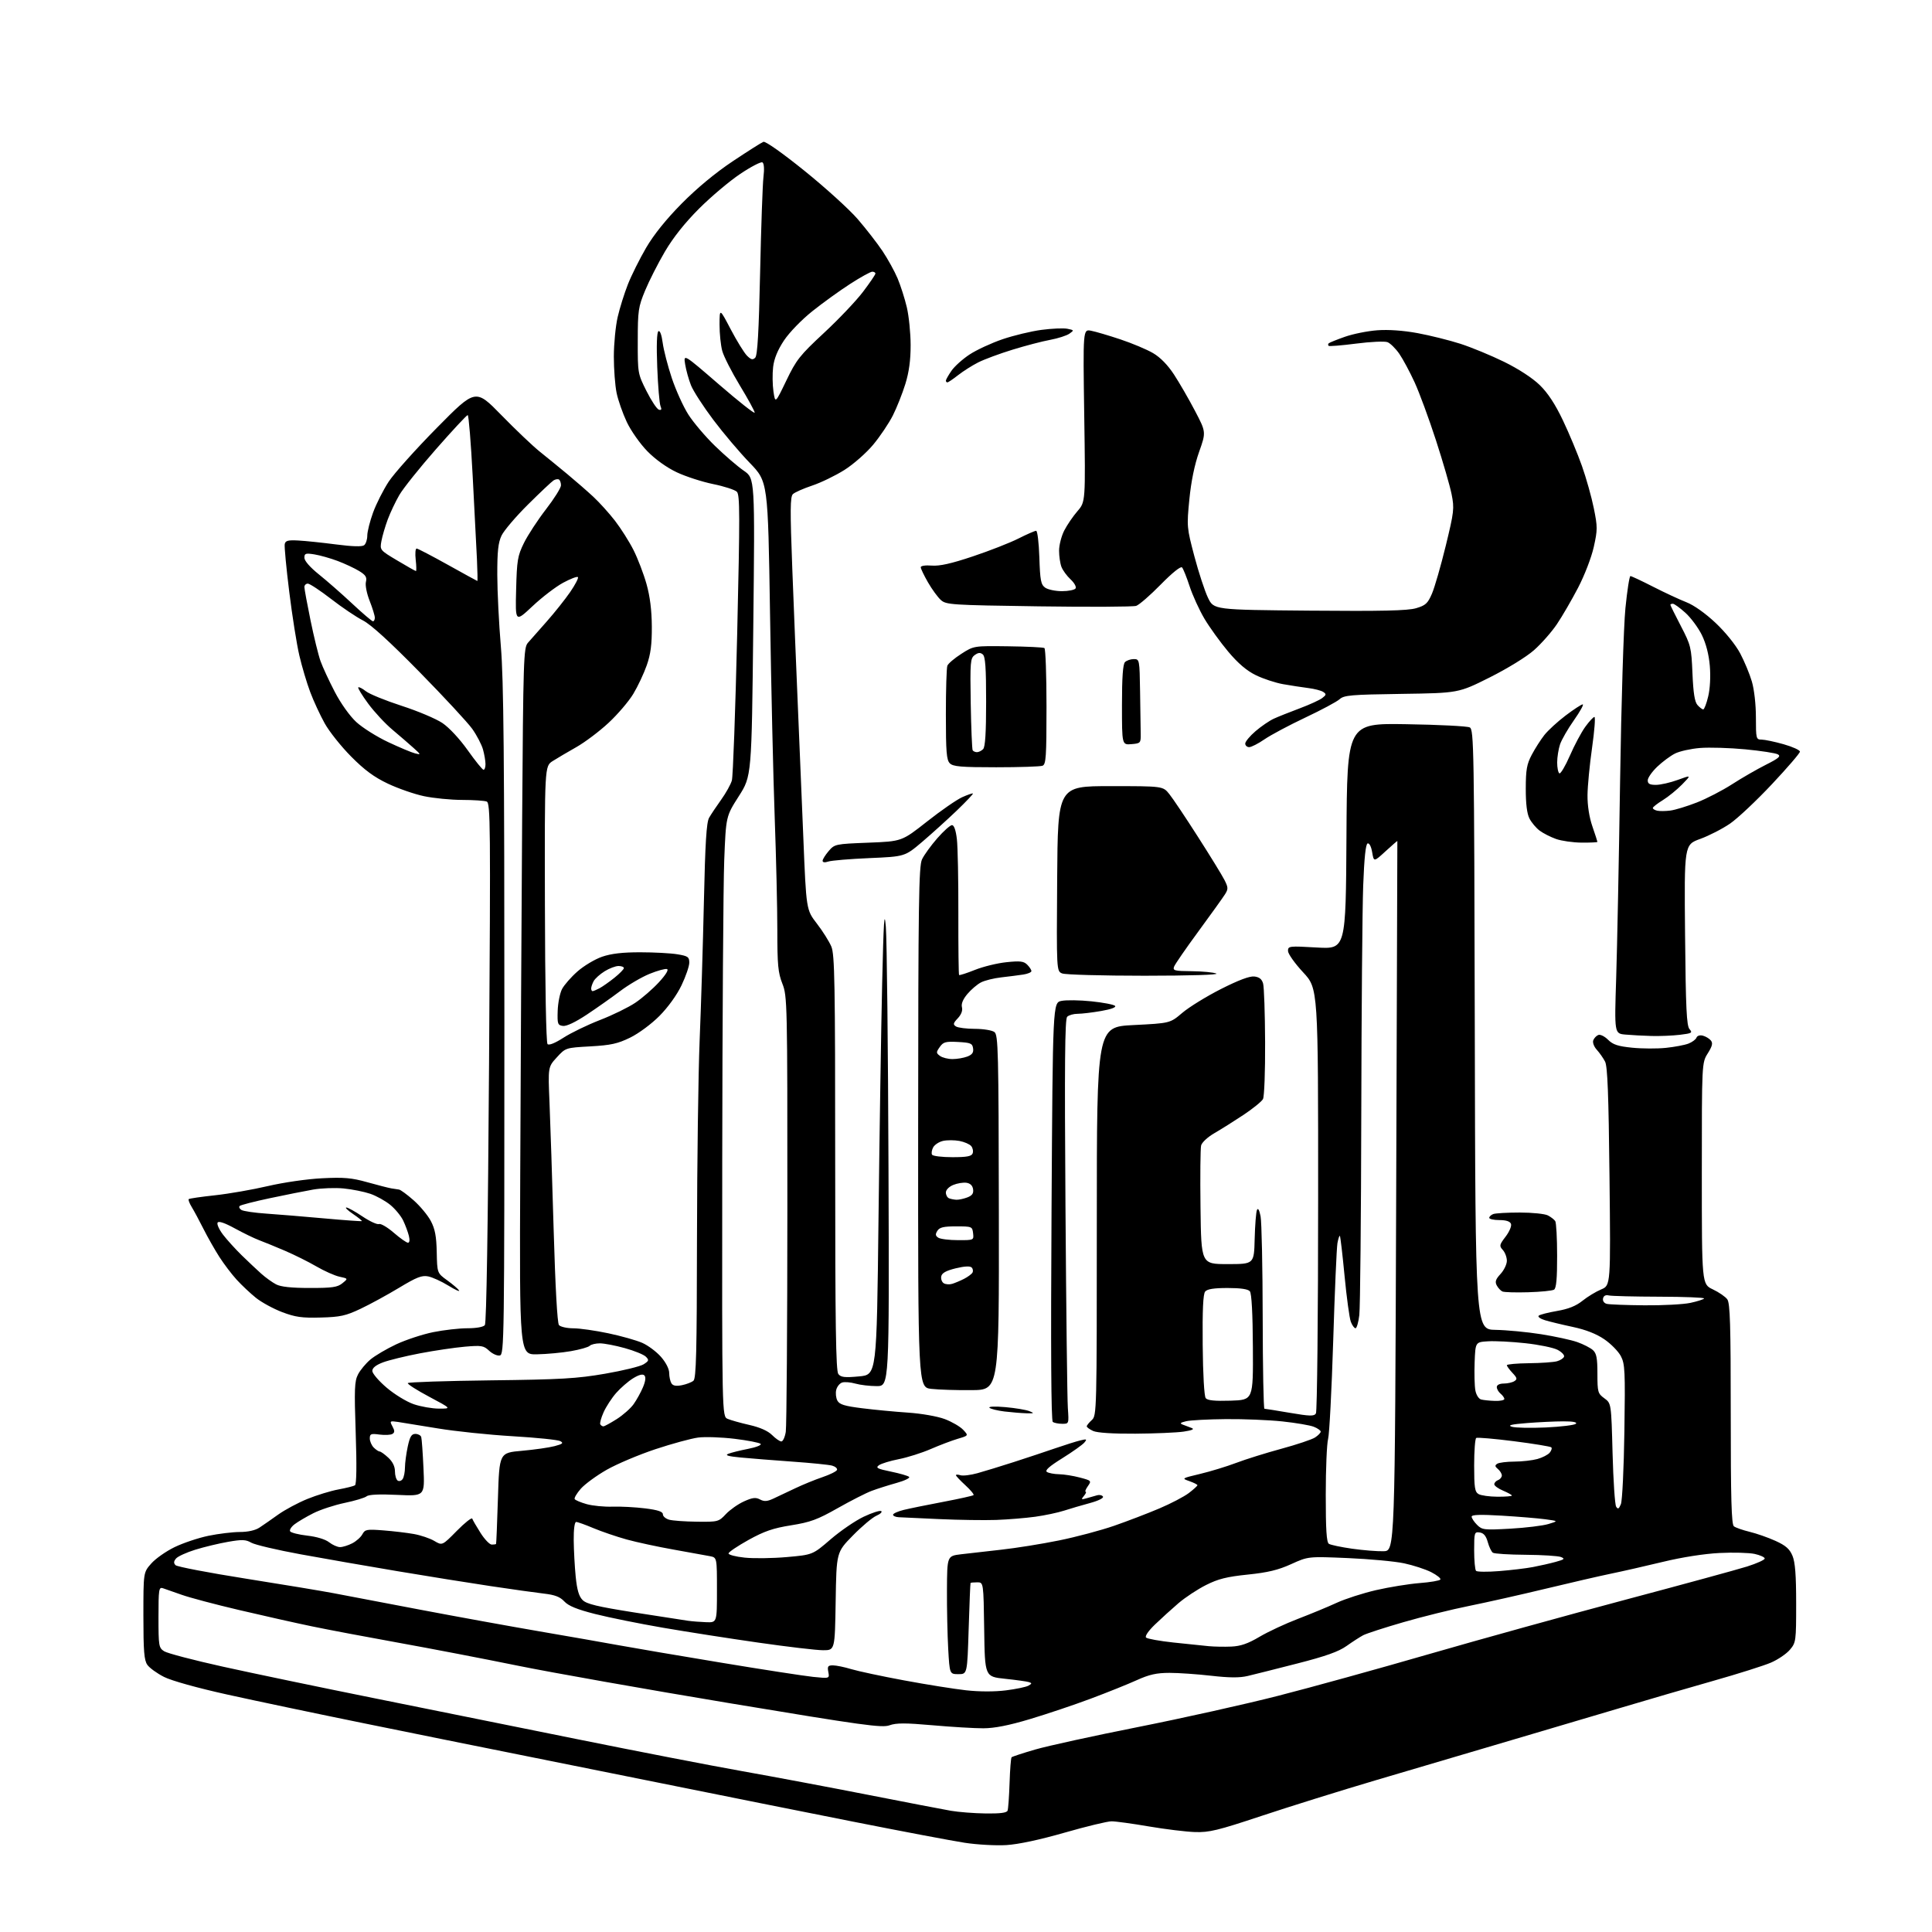 <?xml version="1.0" encoding="UTF-8" standalone="no"?>
<svg 
  version="1.1" 
  xmlns="http://www.w3.org/2000/svg" 
  xmlns:xlink="http://www.w3.org/1999/xlink" 
  xmlns:svg="http://www.w3.org/2000/svg"
  xmlns:rdf="http://www.w3.org/1999/02/22-rdf-syntax-ns#"
  xmlns:cc="http://creativecommons.org/ns#"
  xmlns:dc="http://purl.org/dc/elements/1.1/"
  viewBox="0 0 768 768"
  width="768"
  height="768"
>
<style>svg {background-color: white; }</style>"
<path stroke="none" fill="black" fill-rule="evenodd" d="M400.05,733.45C395.90,733.70 388.45,733.29 383.49,732.53C378.53,731.77 358.28,727.94 338.49,724.01C318.70,720.09 287.20,713.78 268.50,710.00C249.80,706.22 222.12,700.65 207.00,697.63C191.88,694.61 163.97,688.97 145.00,685.10C126.03,681.24 101.44,676.07 90.38,673.62C78.42,670.97 68.20,668.12 65.20,666.60C62.41,665.19 59.43,663.03 58.57,661.80C57.29,659.97 57.00,656.36 57.00,642.31C57.00,625.07 57.00,625.07 60.09,621.56C61.78,619.62 65.95,616.69 69.34,615.04C72.73,613.38 78.79,611.35 82.82,610.51C86.84,609.68 92.46,609.00 95.32,608.99C98.56,608.99 101.49,608.34 103.15,607.24C104.60,606.29 107.96,603.95 110.61,602.05C113.27,600.16 118.47,597.37 122.18,595.86C125.89,594.35 131.44,592.65 134.52,592.08C137.60,591.51 140.56,590.77 141.10,590.44C141.73,590.05 141.84,582.57 141.40,569.65C140.80,552.15 140.92,549.05 142.32,546.35C143.20,544.64 145.41,541.99 147.21,540.46C149.02,538.93 153.65,536.20 157.50,534.39C161.35,532.59 167.97,530.41 172.21,529.55C176.45,528.70 182.58,528.00 185.84,528.00C189.38,528.00 192.15,527.50 192.74,526.75C193.37,525.96 193.98,487.76 194.41,422.37C195.03,327.69 194.96,319.20 193.46,318.62C192.57,318.28 188.16,317.99 183.67,317.98C179.18,317.97 172.36,317.30 168.53,316.49C164.69,315.68 158.23,313.43 154.16,311.50C148.70,308.91 144.87,306.08 139.58,300.74C135.63,296.76 130.90,290.83 129.08,287.56C127.26,284.29 124.66,278.69 123.32,275.11C121.97,271.53 120.02,264.98 118.99,260.55C117.95,256.12 116.15,244.75 114.98,235.27C113.80,225.79 113.00,217.26 113.18,216.31C113.45,214.91 114.45,214.64 118.59,214.86C121.38,215.01 128.13,215.71 133.58,216.42C140.11,217.27 143.93,217.38 144.75,216.73C145.44,216.20 146.00,214.48 146.00,212.92C146.00,211.37 147.03,207.25 148.29,203.78C149.55,200.31 152.35,194.78 154.50,191.48C156.66,188.19 165.31,178.53 173.73,170.00C189.03,154.50 189.03,154.50 199.29,165.00C204.93,170.78 211.78,177.30 214.52,179.49C217.26,181.68 222.20,185.72 225.50,188.45C228.80,191.19 233.45,195.24 235.84,197.46C238.23,199.68 242.11,203.97 244.46,207.00C246.80,210.03 250.13,215.28 251.84,218.67C253.55,222.07 255.87,228.14 257.00,232.17C258.39,237.11 259.07,242.61 259.11,249.04C259.15,256.23 258.65,260.03 257.09,264.47C255.96,267.71 253.56,272.81 251.76,275.80C249.97,278.78 245.53,283.99 241.89,287.36C238.26,290.74 232.50,295.07 229.09,297.00C225.68,298.93 221.45,301.42 219.69,302.54C216.50,304.59 216.50,304.59 216.61,359.35C216.67,391.85 217.10,414.50 217.65,415.05C218.23,415.63 220.65,414.66 224.03,412.48C227.03,410.55 233.56,407.39 238.54,405.46C243.53,403.53 249.83,400.44 252.55,398.61C255.27,396.78 259.50,393.11 261.94,390.45C264.66,387.50 265.90,385.47 265.15,385.22C264.47,384.99 261.36,385.84 258.24,387.11C255.12,388.37 249.85,391.46 246.53,393.97C243.21,396.48 237.24,400.69 233.26,403.33C228.73,406.34 225.17,408.02 223.76,407.82C221.69,407.53 221.52,407.02 221.69,401.82C221.79,398.69 222.57,394.81 223.41,393.18C224.25,391.56 227.01,388.40 229.55,386.17C232.08,383.94 236.49,381.30 239.33,380.32C242.96,379.07 247.48,378.54 254.50,378.55C260.00,378.55 266.64,378.91 269.25,379.34C273.47,380.03 274.00,380.41 274.00,382.67C274.00,384.07 272.62,388.11 270.92,391.66C269.08,395.52 265.57,400.39 262.17,403.82C258.97,407.05 253.89,410.81 250.50,412.47C245.53,414.90 242.82,415.49 234.67,415.95C224.84,416.50 224.84,416.50 221.34,420.32C217.84,424.15 217.84,424.15 218.44,438.32C218.77,446.12 219.51,468.92 220.09,488.98C220.74,511.49 221.54,525.95 222.19,526.73C222.77,527.43 225.33,528.01 227.87,528.02C230.42,528.02 236.69,528.92 241.81,530.00C246.94,531.08 253.01,532.80 255.31,533.81C257.62,534.83 260.96,537.33 262.75,539.37C264.69,541.58 266.01,544.16 266.02,545.78C266.02,547.28 266.43,549.13 266.91,549.90C267.53,550.87 268.78,551.09 271.05,550.64C272.84,550.28 274.91,549.49 275.65,548.87C276.75,547.96 277.01,537.53 277.06,492.63C277.10,462.31 277.58,426.70 278.12,413.50C278.67,400.30 279.43,375.55 279.81,358.50C280.33,334.98 280.83,326.91 281.88,325.07C282.64,323.73 284.81,320.49 286.69,317.87C288.57,315.25 290.48,311.82 290.93,310.24C291.38,308.66 292.33,282.51 293.04,252.13C294.15,204.51 294.13,196.70 292.91,195.48C292.12,194.70 287.89,193.32 283.49,192.43C279.10,191.53 272.57,189.42 269.00,187.73C265.01,185.85 260.50,182.61 257.31,179.35C254.44,176.41 250.79,171.22 249.16,167.76C247.54,164.32 245.71,159.12 245.11,156.20C244.50,153.29 244.01,146.76 244.01,141.70C244.02,136.64 244.71,129.57 245.54,126.00C246.36,122.42 248.20,116.58 249.61,113.00C251.02,109.42 254.28,102.90 256.84,98.50C259.89,93.28 264.79,87.18 271.00,80.90C277.02,74.80 284.44,68.66 291.28,64.10C297.21,60.15 302.69,56.67 303.46,56.38C304.28,56.06 311.08,60.87 319.88,67.97C328.14,74.64 337.63,83.25 340.96,87.11C344.29,90.97 348.73,96.69 350.82,99.81C352.91,102.94 355.61,107.83 356.81,110.67C358.00,113.51 359.66,118.69 360.48,122.17C361.30,125.65 361.98,132.39 361.99,137.14C362.00,143.15 361.36,147.88 359.89,152.64C358.72,156.42 356.49,162.05 354.92,165.16C353.34,168.28 349.83,173.50 347.11,176.77C344.38,180.05 339.25,184.56 335.67,186.82C332.10,189.07 326.32,191.87 322.84,193.03C319.35,194.20 315.91,195.72 315.18,196.43C314.10,197.48 314.06,202.81 314.95,226.11C315.55,241.72 316.52,265.75 317.11,279.50C317.70,293.25 318.70,317.36 319.34,333.09C320.50,361.67 320.50,361.67 324.72,367.14C327.04,370.14 329.62,374.25 330.47,376.27C331.80,379.46 332.00,390.57 332.00,462.28C332.00,526.64 332.27,544.96 333.25,546.20C334.27,547.50 335.77,547.67 341.50,547.14C348.50,546.50 348.50,546.50 349.22,484.50C349.62,450.40 350.27,408.32 350.67,391.00C351.25,365.86 351.55,361.32 352.14,368.50C352.54,373.45 353.02,416.54 353.19,464.25C353.50,551.00 353.50,551.00 348.49,551.00C345.74,551.00 341.93,550.55 340.02,550.00C338.11,549.46 335.75,549.26 334.78,549.57C333.80,549.88 332.74,551.19 332.42,552.47C332.09,553.76 332.30,555.69 332.87,556.76C333.70,558.31 335.71,558.93 342.71,559.80C347.54,560.41 355.76,561.19 360.96,561.54C366.30,561.90 372.65,563.02 375.54,564.10C378.36,565.16 381.65,567.07 382.86,568.35C385.04,570.67 385.04,570.67 380.77,571.93C378.42,572.62 373.57,574.46 370.00,576.01C366.43,577.56 360.70,579.37 357.27,580.04C353.84,580.71 350.29,581.80 349.38,582.46C347.99,583.48 348.73,583.87 354.12,584.98C357.63,585.70 360.90,586.64 361.38,587.08C361.87,587.51 359.62,588.60 356.38,589.50C353.15,590.40 348.70,591.81 346.50,592.64C344.30,593.46 338.23,596.55 333.00,599.51C324.94,604.08 322.13,605.11 314.48,606.33C307.33,607.47 303.84,608.67 297.58,612.13C293.25,614.54 289.66,616.95 289.60,617.50C289.55,618.05 292.43,618.81 296.00,619.18C299.57,619.56 307.13,619.46 312.78,618.96C323.06,618.05 323.06,618.05 330.19,611.90C334.12,608.52 340.03,604.48 343.33,602.92C346.63,601.36 349.76,600.35 350.29,600.68C350.82,601.01 349.96,601.84 348.38,602.53C346.79,603.22 342.57,606.77 339.00,610.42C332.50,617.05 332.50,617.05 332.19,636.53C331.88,656.00 331.88,656.00 327.19,655.99C324.61,655.99 313.05,654.63 301.50,652.97C289.95,651.32 272.85,648.65 263.50,647.04C254.15,645.43 242.03,642.98 236.56,641.59C229.41,639.78 225.98,638.38 224.34,636.61C222.64,634.78 220.59,633.98 216.28,633.49C213.10,633.12 203.53,631.78 195.00,630.50C186.47,629.22 169.82,626.56 158.00,624.57C146.18,622.59 128.85,619.57 119.50,617.86C110.15,616.15 101.33,614.07 99.90,613.25C97.71,611.98 96.24,611.93 90.67,612.90C87.03,613.53 81.17,614.94 77.64,616.03C74.12,617.12 70.66,618.70 69.96,619.55C69.03,620.67 68.98,621.38 69.79,622.19C70.39,622.79 82.95,625.20 97.69,627.53C112.44,629.86 128.10,632.46 132.50,633.30C136.90,634.15 152.43,637.10 167.00,639.87C181.57,642.64 202.95,646.52 214.50,648.50C226.05,650.48 240.22,652.96 246.00,654.02C251.78,655.08 270.06,658.19 286.63,660.93C303.20,663.68 319.69,666.22 323.26,666.59C329.77,667.25 329.77,667.25 329.27,664.63C328.84,662.39 329.12,662.00 331.13,662.01C332.44,662.02 335.70,662.69 338.39,663.51C341.08,664.32 350.53,666.34 359.39,667.98C368.25,669.63 379.35,671.40 384.05,671.92C389.28,672.50 395.41,672.51 399.85,671.95C403.84,671.45 407.87,670.61 408.80,670.09C410.24,669.28 410.27,669.06 409.00,668.66C408.18,668.40 403.90,667.80 399.50,667.34C391.50,666.50 391.50,666.50 391.23,647.75C390.96,629.00 390.96,629.00 388.48,629.00C387.12,629.00 385.91,629.11 385.81,629.25C385.70,629.39 385.37,637.60 385.06,647.50C384.50,665.50 384.50,665.50 381.00,665.50C377.50,665.50 377.50,665.50 376.93,655.50C376.62,650.00 376.39,639.43 376.43,632.01C376.50,618.52 376.50,618.52 382.00,617.85C385.02,617.48 392.23,616.66 398.00,616.03C403.77,615.40 414.08,613.75 420.91,612.36C427.74,610.98 437.64,608.34 442.91,606.51C448.18,604.68 456.25,601.59 460.84,599.64C465.42,597.70 470.71,594.93 472.59,593.50C474.46,592.07 476.00,590.67 476.00,590.40C476.00,590.12 474.57,589.40 472.81,588.78C469.65,587.68 469.69,587.66 477.06,585.90C481.15,584.93 487.59,582.96 491.38,581.53C495.16,580.09 503.26,577.56 509.38,575.90C515.49,574.24 521.51,572.23 522.75,571.42C523.99,570.61 525.00,569.57 525.00,569.10C525.00,568.63 523.76,567.75 522.25,567.16C520.74,566.56 515.13,565.61 509.79,565.04C504.45,564.47 494.32,564.05 487.29,564.12C480.26,564.18 473.15,564.56 471.50,564.96C469.12,565.53 468.86,565.82 470.25,566.34C471.21,566.70 472.79,567.30 473.75,567.67C474.92,568.12 473.83,568.59 470.50,569.09C467.75,569.49 459.11,569.86 451.30,569.91C442.46,569.97 436.13,569.56 434.55,568.84C433.15,568.20 432.00,567.37 432.00,566.99C432.00,566.62 432.90,565.50 434.00,564.50C435.97,562.72 436.00,561.42 436.00,485.45C436.00,408.21 436.00,408.21 450.56,407.48C465.13,406.75 465.13,406.75 469.97,402.63C472.64,400.36 479.54,396.10 485.32,393.17C492.33,389.62 496.75,387.96 498.62,388.17C500.61,388.41 501.62,389.22 502.11,391.00C502.49,392.38 502.85,402.87 502.90,414.32C502.96,425.76 502.58,435.93 502.06,436.89C501.54,437.86 498.05,440.69 494.31,443.18C490.56,445.67 485.36,448.94 482.74,450.45C480.08,451.99 477.76,454.14 477.46,455.35C477.17,456.53 477.06,467.62 477.22,480.00C477.50,502.50 477.50,502.50 488.00,502.50C498.50,502.50 498.50,502.50 498.75,492.50C498.89,487.00 499.30,481.82 499.66,481.00C500.07,480.04 500.59,480.94 501.10,483.50C501.53,485.70 501.91,503.81 501.94,523.75C501.97,543.69 502.28,560.00 502.63,560.00C502.97,560.00 507.52,560.73 512.74,561.62C520.73,562.98 522.37,563.02 523.10,561.87C523.58,561.12 523.98,522.80 523.98,476.72C524.00,392.95 524.00,392.95 518.00,386.50C514.70,382.95 512.00,379.14 512.00,378.02C512.00,376.06 512.40,376.01 523.49,376.65C534.98,377.30 534.98,377.30 535.24,332.40C535.50,287.50 535.50,287.50 559.00,287.88C571.92,288.08 583.29,288.66 584.25,289.16C585.89,290.01 586.01,297.01 586.25,409.28C586.50,528.50 586.50,528.50 594.50,528.64C598.90,528.72 607.02,529.49 612.54,530.36C618.06,531.23 624.56,532.64 626.99,533.50C629.41,534.35 632.21,535.79 633.20,536.68C634.64,537.98 635.00,539.87 635.00,546.07C635.00,553.39 635.16,553.95 637.75,555.84C640.50,557.84 640.50,557.84 641.02,577.67C641.31,588.58 641.95,598.14 642.44,598.92C643.15,600.05 643.54,599.84 644.33,597.92C644.88,596.59 645.51,583.58 645.72,569.00C646.08,544.93 645.95,542.19 644.31,539.07C643.31,537.18 640.36,534.17 637.73,532.38C634.58,530.23 630.36,528.57 625.23,527.48C620.98,526.58 616.00,525.37 614.16,524.81C612.32,524.25 611.19,523.44 611.66,523.01C612.12,522.58 615.40,521.74 618.94,521.13C623.45,520.36 626.47,519.15 629.03,517.10C631.04,515.48 634.39,513.44 636.48,512.57C640.27,510.99 640.27,510.99 639.80,467.74C639.45,435.12 639.02,423.88 638.04,422.00C637.33,420.62 635.85,418.51 634.75,417.30C633.62,416.06 633.01,414.41 633.35,413.53C633.68,412.66 634.59,411.71 635.37,411.41C636.14,411.11 637.88,411.97 639.23,413.32C641.17,415.26 643.16,415.91 648.82,416.48C652.75,416.88 658.79,416.90 662.23,416.54C665.68,416.18 669.71,415.42 671.18,414.85C672.65,414.28 674.09,413.22 674.37,412.49C674.67,411.71 675.72,411.38 676.91,411.69C678.02,411.98 679.45,412.83 680.08,413.59C680.96,414.65 680.68,415.83 678.86,418.73C676.50,422.50 676.50,422.50 676.50,466.49C676.50,510.47 676.50,510.47 680.87,512.54C683.28,513.68 685.87,515.46 686.62,516.50C687.74,518.03 688.00,526.56 688.00,562.07C688.00,595.83 688.28,605.98 689.25,606.73C689.94,607.27 692.75,608.25 695.50,608.92C698.25,609.58 702.88,611.20 705.78,612.52C709.86,614.37 711.40,615.72 712.53,618.43C713.61,621.00 714.00,626.08 714.00,637.39C714.00,652.38 713.93,652.94 711.52,655.79C710.16,657.41 706.76,659.72 703.97,660.92C701.18,662.12 690.94,665.36 681.20,668.12C671.47,670.88 654.73,675.76 644.00,678.96C633.27,682.16 612.80,688.22 598.50,692.43C584.20,696.64 561.02,703.48 547.00,707.64C532.98,711.79 512.50,718.18 501.50,721.84C484.06,727.64 480.67,728.46 475.00,728.27C471.43,728.15 463.17,727.14 456.65,726.03C450.13,724.91 443.47,724.00 441.85,724.00C440.23,724.00 431.86,726.02 423.25,728.49C413.38,731.33 404.81,733.16 400.05,733.45zM391.78,720.88C397.58,720.96 400.20,720.63 400.53,719.75C400.79,719.06 401.14,714.12 401.32,708.77C401.49,703.42 401.85,698.81 402.13,698.54C402.40,698.27 406.64,696.88 411.56,695.45C416.48,694.02 434.90,689.99 452.50,686.50C470.11,683.00 495.08,677.44 508.00,674.13C520.93,670.83 547.92,663.37 568.00,657.55C588.08,651.74 623.17,642.02 646.00,635.95C668.83,629.88 690.65,623.92 694.50,622.71C698.35,621.49 701.50,620.07 701.50,619.54C701.50,619.02 699.70,618.19 697.50,617.71C695.30,617.23 689.00,617.06 683.50,617.34C677.42,617.64 668.60,619.03 661.00,620.87C654.12,622.53 644.90,624.63 640.50,625.53C636.10,626.44 624.40,629.13 614.50,631.52C604.60,633.91 590.88,636.99 584.00,638.38C577.12,639.76 565.38,642.67 557.89,644.84C550.41,647.00 543.21,649.34 541.89,650.03C540.58,650.73 537.59,652.65 535.25,654.32C532.12,656.55 526.97,658.38 515.75,661.25C507.36,663.40 498.48,665.64 496.00,666.22C492.77,666.99 488.67,666.96 481.50,666.14C476.00,665.51 468.52,664.99 464.89,664.99C459.74,665.00 456.86,665.64 451.89,667.89C448.37,669.49 440.10,672.81 433.49,675.28C426.89,677.75 416.04,681.39 409.39,683.38C401.04,685.88 395.31,687.01 390.90,687.02C387.38,687.03 378.31,686.49 370.74,685.82C359.91,684.86 356.26,684.87 353.60,685.83C350.61,686.91 343.27,685.90 290.11,677.06C257.04,671.56 219.08,664.84 205.75,662.12C192.41,659.40 171.15,655.31 158.50,653.03C145.85,650.75 130.32,647.82 124.00,646.50C117.67,645.19 104.71,642.28 95.18,640.04C85.65,637.81 75.30,635.06 72.18,633.94C69.06,632.82 65.71,631.65 64.75,631.34C63.15,630.82 63.00,631.79 63.00,642.86C63.00,654.31 63.12,655.03 65.25,656.40C66.49,657.20 76.95,659.94 88.50,662.50C100.05,665.06 127.05,670.69 148.50,675.01C169.95,679.33 206.62,686.73 230.00,691.46C253.38,696.19 282.62,701.86 295.00,704.06C307.38,706.26 329.88,710.49 345.00,713.46C360.12,716.43 374.98,719.29 378.00,719.81C381.02,720.33 387.23,720.82 391.78,720.88zM489.50,654.54C493.20,654.37 496.11,653.36 500.68,650.65C504.07,648.64 510.98,645.42 516.03,643.49C521.07,641.56 527.97,638.71 531.35,637.14C534.74,635.57 541.78,633.31 547.00,632.10C552.23,630.90 560.00,629.64 564.28,629.30C568.57,628.97 572.29,628.33 572.57,627.89C572.85,627.44 571.21,626.13 568.93,624.96C566.65,623.80 561.80,622.22 558.14,621.44C554.49,620.66 544.42,619.73 535.77,619.36C520.03,618.69 520.03,618.69 513.27,621.76C508.12,624.10 503.99,625.10 496.00,625.92C487.68,626.78 484.24,627.64 479.42,630.07C476.07,631.75 471.13,635.01 468.44,637.31C465.75,639.62 461.55,643.43 459.11,645.78C456.46,648.34 455.04,650.43 455.58,650.96C456.09,651.45 461.00,652.34 466.50,652.93C472.00,653.52 478.30,654.17 480.50,654.38C482.70,654.59 486.75,654.66 489.50,654.54zM280.75,644.85C285.00,645.00 285.00,645.00 285.00,632.08C285.00,619.16 285.00,619.16 282.25,618.61C280.74,618.31 274.30,617.15 267.95,616.02C261.59,614.90 253.10,613.07 249.08,611.96C245.06,610.84 239.14,608.82 235.92,607.47C232.70,606.11 229.60,605.00 229.03,605.00C228.41,605.00 228.02,607.90 228.06,612.25C228.10,616.24 228.45,622.77 228.85,626.76C229.38,632.02 230.13,634.58 231.59,636.04C233.19,637.63 237.43,638.65 252.05,640.96C262.20,642.56 271.85,644.05 273.50,644.28C275.15,644.51 278.41,644.77 280.75,644.85zM595.99,624.53C600.66,624.16 606.70,623.44 609.40,622.92C612.11,622.41 616.16,621.49 618.41,620.87C621.88,619.92 622.20,619.62 620.50,618.94C619.40,618.50 613.10,618.10 606.50,618.05C599.90,618.01 594.02,617.64 593.44,617.23C592.85,616.83 591.94,614.92 591.41,613.00C590.72,610.53 589.78,609.41 588.22,609.18C586.10,608.88 586.00,609.19 586.00,616.26C586.00,620.34 586.34,624.01 586.75,624.44C587.16,624.86 591.32,624.91 595.99,624.53zM550.00,616.64C554.50,616.50 554.50,616.50 555.00,475.50C555.27,397.95 555.49,334.41 555.47,334.31C555.46,334.20 553.35,336.04 550.78,338.39C546.12,342.67 546.12,342.67 545.46,338.79C545.08,336.51 544.33,335.06 543.65,335.28C542.88,335.54 542.30,341.05 541.89,352.08C541.55,361.11 541.21,402.02 541.13,443.00C541.05,483.98 540.70,519.86 540.35,522.75C540.01,525.64 539.32,528.00 538.84,528.00C538.35,528.00 537.51,526.84 536.97,525.41C536.43,523.99 535.31,515.82 534.49,507.25C533.67,498.68 532.83,491.49 532.62,491.29C532.41,491.08 531.98,492.39 531.65,494.20C531.33,496.02 530.57,513.48 529.97,533.00C529.36,552.52 528.45,570.08 527.94,572.00C527.43,573.92 527.01,583.91 527.01,594.19C527.00,608.05 527.32,613.09 528.25,613.69C528.94,614.14 533.10,615.01 537.50,615.64C541.90,616.26 547.52,616.71 550.00,616.64zM135.18,615.00C136.24,615.00 138.41,614.32 140.02,613.49C141.63,612.66 143.45,611.04 144.06,609.88C145.09,607.97 145.80,607.84 152.34,608.35C156.28,608.65 161.75,609.30 164.50,609.79C167.25,610.28 170.92,611.52 172.65,612.55C175.80,614.42 175.80,614.42 181.59,608.54C184.78,605.30 187.54,603.12 187.73,603.69C187.92,604.26 189.40,606.81 191.02,609.36C192.63,611.91 194.64,614.00 195.48,614.00C196.32,614.00 197.09,613.89 197.19,613.75C197.30,613.61 197.63,605.40 197.94,595.50C198.50,577.50 198.50,577.50 207.50,576.71C212.45,576.27 218.28,575.44 220.46,574.86C223.67,574.01 224.10,573.64 222.74,572.87C221.82,572.36 213.29,571.48 203.78,570.92C194.28,570.36 180.88,568.96 174.00,567.81C167.12,566.67 159.99,565.51 158.15,565.24C154.94,564.78 154.85,564.85 156.00,567.01C156.95,568.77 156.94,569.42 155.98,570.01C155.30,570.43 153.00,570.54 150.87,570.26C147.46,569.80 147.00,569.98 147.00,571.80C147.00,572.93 147.71,574.56 148.57,575.43C149.44,576.29 150.50,577.00 150.93,577.00C151.36,577.00 152.90,578.10 154.35,579.45C156.08,581.05 157.00,582.95 157.00,584.89C157.00,586.54 157.50,588.19 158.11,588.57C158.72,588.95 159.62,588.64 160.10,587.88C160.58,587.12 160.98,585.06 160.98,583.30C160.99,581.54 161.49,577.83 162.08,575.05C162.93,571.08 163.58,570.00 165.11,570.00C166.19,570.00 167.24,570.56 167.45,571.25C167.66,571.94 168.06,577.51 168.34,583.63C168.85,594.75 168.85,594.75 157.95,594.24C150.86,593.90 146.59,594.10 145.74,594.80C145.02,595.40 141.09,596.58 137.00,597.43C132.91,598.29 127.30,600.13 124.53,601.54C121.76,602.94 118.42,604.91 117.11,605.91C115.79,606.91 114.99,608.18 115.33,608.73C115.68,609.28 118.75,610.05 122.16,610.44C125.88,610.86 129.35,611.91 130.82,613.07C132.17,614.13 134.13,615.00 135.18,615.00zM600.40,607.67C606.50,607.32 613.30,606.50 615.50,605.83C619.50,604.63 619.50,604.63 614.27,603.93C611.39,603.54 603.63,602.90 597.02,602.50C588.44,601.99 585.00,602.10 585.00,602.89C585.00,603.50 585.97,604.97 587.15,606.15C589.17,608.17 589.93,608.25 600.40,607.67zM277.06,604.90C285.42,605.00 285.70,604.92 288.56,601.87C290.18,600.15 293.41,597.88 295.74,596.83C299.12,595.30 300.41,595.15 302.10,596.05C303.75,596.94 304.94,596.87 307.36,595.75C309.09,594.95 312.98,593.11 316.00,591.67C319.02,590.22 323.95,588.20 326.94,587.19C329.93,586.18 332.54,584.88 332.73,584.30C332.92,583.73 332.05,582.97 330.79,582.61C329.53,582.26 322.43,581.54 315.00,581.02C307.57,580.49 298.35,579.76 294.50,579.39C289.46,578.91 288.06,578.50 289.50,577.91C290.60,577.46 294.14,576.58 297.36,575.95C300.61,575.32 302.83,574.43 302.36,573.96C301.89,573.49 297.24,572.58 292.03,571.95C286.83,571.32 280.30,571.09 277.53,571.45C274.77,571.81 267.10,573.90 260.50,576.09C253.90,578.29 245.19,581.97 241.14,584.28C237.10,586.59 232.48,589.97 230.87,591.80C229.27,593.63 228.18,595.48 228.45,595.92C228.73,596.36 230.87,597.26 233.22,597.92C235.58,598.58 240.20,599.03 243.50,598.92C246.80,598.81 252.65,599.13 256.50,599.61C261.55,600.25 263.50,600.90 263.50,601.95C263.50,602.76 264.62,603.72 266.00,604.11C267.38,604.49 272.35,604.85 277.06,604.90zM396.00,604.20C391.32,604.36 381.20,604.22 373.50,603.87C365.80,603.53 358.49,603.19 357.25,603.12C356.01,603.05 355.00,602.61 355.00,602.13C355.00,601.65 356.91,600.79 359.25,600.21C361.59,599.64 368.68,598.19 375.00,597.00C381.32,595.80 386.72,594.60 387.00,594.33C387.27,594.06 385.81,592.30 383.75,590.41C381.69,588.52 380.00,586.72 380.00,586.42C380.00,586.11 380.80,586.12 381.79,586.43C382.77,586.74 385.80,586.38 388.54,585.62C391.27,584.87 397.77,582.87 403.00,581.19C408.23,579.50 415.65,577.04 419.50,575.71C423.35,574.38 427.82,572.98 429.42,572.59C432.01,571.96 432.20,572.06 431.04,573.45C430.32,574.31 426.39,577.11 422.30,579.66C417.03,582.94 415.25,584.54 416.18,585.13C416.91,585.59 419.07,586.00 421.00,586.03C422.93,586.06 426.63,586.65 429.24,587.34C433.86,588.56 433.94,588.64 432.43,590.79C431.58,592.01 431.19,593.00 431.57,593.00C431.94,593.00 431.63,593.74 430.88,594.64C429.66,596.11 429.78,596.21 432.01,595.56C433.38,595.17 435.25,594.63 436.17,594.38C437.08,594.13 438.11,594.37 438.45,594.92C438.81,595.49 436.59,596.59 433.29,597.48C430.10,598.34 425.48,599.70 423.00,600.50C420.52,601.30 415.35,602.40 411.50,602.93C407.65,603.46 400.68,604.03 396.00,604.20zM595.25,594.97C598.41,594.99 601.00,594.78 601.00,594.51C601.00,594.25 599.42,593.37 597.50,592.56C595.58,591.76 594.00,590.61 594.00,590.02C594.00,589.42 594.67,588.68 595.50,588.36C596.33,588.05 597.00,587.21 597.00,586.52C597.00,585.82 596.30,584.67 595.45,583.96C594.22,582.94 594.17,582.51 595.20,581.85C595.92,581.40 598.98,581.02 602.00,581.01C605.02,581.00 609.14,580.53 611.14,579.98C613.14,579.42 615.35,578.29 616.03,577.46C616.72,576.63 617.01,575.68 616.67,575.34C616.33,575.00 609.66,573.91 601.85,572.91C594.04,571.92 587.27,571.33 586.82,571.61C586.37,571.89 586.00,576.79 586.00,582.51C586.00,591.35 586.26,593.05 587.75,593.92C588.71,594.48 592.09,594.95 595.25,594.97zM310.60,573.00C311.23,573.00 312.02,571.28 312.36,569.17C312.69,567.06 312.98,527.26 312.99,480.72C313.01,398.37 312.95,395.96 311.00,391.01C309.29,386.66 309.00,383.58 309.00,369.75C309.00,360.86 308.53,340.74 307.96,325.04C307.38,309.34 306.55,272.88 306.10,244.00C305.28,191.50 305.28,191.50 298.04,184.00C294.05,179.88 287.54,172.19 283.57,166.91C279.60,161.64 275.60,155.46 274.69,153.18C273.78,150.90 272.73,147.14 272.36,144.83C271.68,140.62 271.68,140.62 285.84,152.86C293.63,159.60 300.00,164.62 300.00,164.03C300.00,163.44 297.35,158.58 294.10,153.23C290.86,147.88 287.71,141.70 287.11,139.50C286.51,137.30 286.02,132.57 286.03,129.00C286.06,122.50 286.06,122.50 290.48,130.93C292.92,135.56 295.82,140.27 296.94,141.39C298.56,143.00 299.23,143.17 300.21,142.19C301.11,141.29 301.64,132.05 302.16,108.23C302.55,90.23 303.15,73.18 303.49,70.35C303.88,67.18 303.72,64.94 303.08,64.55C302.51,64.20 298.55,66.25 294.27,69.12C290.00,71.98 282.63,78.19 277.91,82.91C272.27,88.55 267.60,94.42 264.32,100.00C261.58,104.67 258.03,111.65 256.44,115.50C253.75,121.99 253.53,123.45 253.52,135.50C253.50,148.38 253.53,148.56 257.00,155.47C258.93,159.30 261.13,162.62 261.91,162.85C262.94,163.16 263.11,162.77 262.55,161.39C262.13,160.35 261.55,153.38 261.26,145.89C260.92,137.25 261.10,132.06 261.74,131.66C262.34,131.29 263.02,133.15 263.43,136.27C263.81,139.15 265.44,145.45 267.05,150.29C268.67,155.12 271.62,161.65 273.63,164.79C275.63,167.93 280.40,173.55 284.23,177.27C288.06,180.99 293.20,185.42 295.65,187.10C300.10,190.16 300.10,190.16 299.44,249.33C298.79,308.50 298.79,308.50 293.69,316.50C288.58,324.50 288.58,324.50 287.89,342.00C287.52,351.62 287.16,405.30 287.10,461.27C287.00,563.04 287.00,563.04 289.25,564.02C290.49,564.55 294.39,565.65 297.93,566.45C302.11,567.40 305.25,568.80 306.91,570.45C308.31,571.85 309.97,573.00 310.60,573.00zM614.48,567.44C620.52,567.16 625.90,566.50 626.43,565.97C627.06,565.34 625.29,565.00 621.45,565.01C618.18,565.01 611.67,565.32 607.00,565.69C600.73,566.19 599.15,566.58 601.00,567.16C602.38,567.59 608.44,567.71 614.48,567.44zM239.86,567.00C240.27,567.00 242.65,565.70 245.15,564.12C247.65,562.53 250.68,559.86 251.87,558.18C253.07,556.49 254.75,553.46 255.60,551.43C256.62,548.98 256.80,547.40 256.14,546.74C255.48,546.08 253.97,546.48 251.64,547.91C249.72,549.10 246.70,551.72 244.94,553.72C243.18,555.73 240.93,559.18 239.94,561.39C238.95,563.60 238.36,565.77 238.63,566.21C238.90,566.64 239.45,567.00 239.86,567.00zM422.21,565.98C420.72,565.98 419.05,565.64 418.50,565.23C417.84,564.75 417.67,536.27 418.00,481.54C418.50,398.58 418.50,398.58 421.96,397.87C423.86,397.48 429.22,397.56 433.86,398.04C438.51,398.52 442.73,399.33 443.24,399.84C443.81,400.41 441.70,401.20 437.75,401.88C434.22,402.50 430.00,403.00 428.37,403.00C426.74,403.00 424.87,403.53 424.21,404.19C423.31,405.09 423.15,423.01 423.54,479.44C423.82,520.17 424.24,556.31 424.49,559.75C424.92,565.99 424.92,566.00 422.21,565.98zM408.00,561.80C406.07,561.75 402.17,561.43 399.31,561.09C396.46,560.74 393.76,560.07 393.31,559.59C392.85,559.10 395.63,559.00 399.66,559.36C403.60,559.71 407.87,560.42 409.16,560.94C411.26,561.78 411.15,561.87 408.00,561.80zM174.50,559.95C179.50,559.96 179.50,559.96 170.61,555.23C165.72,552.63 161.89,550.19 162.11,549.80C162.32,549.42 177.12,548.93 195.00,548.71C222.96,548.38 229.32,548.01 240.50,546.08C247.65,544.85 254.56,543.16 255.87,542.32C257.97,540.97 258.07,540.64 256.73,539.30C255.90,538.47 252.14,536.94 248.38,535.90C244.62,534.85 240.16,534.00 238.47,534.00C236.78,534.00 234.96,534.44 234.42,534.98C233.87,535.53 230.52,536.48 226.97,537.10C223.41,537.72 217.35,538.29 213.50,538.36C206.50,538.50 206.50,538.50 206.80,466.50C206.96,426.90 207.31,363.70 207.56,326.05C208.00,261.97 208.14,257.47 209.83,255.55C210.82,254.42 214.18,250.62 217.29,247.10C220.41,243.58 224.62,238.29 226.65,235.35C228.67,232.41 230.06,229.73 229.73,229.40C229.40,229.07 226.76,230.08 223.85,231.65C220.94,233.22 215.47,237.40 211.70,240.95C204.83,247.40 204.83,247.40 205.17,234.45C205.47,222.69 205.75,220.98 208.27,215.85C209.80,212.74 213.74,206.72 217.02,202.47C220.31,198.22 223.00,193.92 223.00,192.93C223.00,191.93 222.64,190.90 222.20,190.62C221.76,190.35 220.80,190.51 220.06,190.96C219.32,191.42 214.75,195.73 209.90,200.54C205.05,205.35 200.32,210.91 199.37,212.90C198.04,215.69 197.66,219.19 197.68,228.50C197.69,235.10 198.33,247.93 199.10,257.00C200.21,270.07 200.50,301.03 200.50,405.99C200.50,533.82 200.44,538.48 198.66,538.83C197.65,539.02 195.75,538.17 194.44,536.94C192.27,534.90 191.41,534.76 184.78,535.33C180.77,535.68 172.78,536.86 167.00,537.96C161.22,539.06 154.59,540.68 152.25,541.56C149.42,542.63 148.00,543.77 148.00,544.96C148.00,545.95 150.54,548.93 153.65,551.58C156.75,554.24 161.59,557.20 164.40,558.17C167.20,559.14 171.75,559.94 174.50,559.95zM489.23,556.79C498.16,556.50 498.16,556.50 498.04,535.56C497.97,522.14 497.54,514.15 496.84,513.31C496.12,512.44 493.17,512.00 488.00,512.00C482.55,512.00 479.90,512.42 479.07,513.41C478.25,514.40 477.96,520.74 478.09,534.66C478.19,546.33 478.69,555.03 479.29,555.79C480.01,556.70 482.86,556.99 489.23,556.79zM594.25,556.88C596.31,556.95 598.00,556.61 598.00,556.12C598.00,555.64 597.33,554.68 596.50,554.00C595.67,553.32 595.00,552.14 595.00,551.38C595.00,550.55 596.09,549.99 597.75,549.98C599.26,549.98 601.16,549.55 601.97,549.04C603.22,548.25 603.11,547.75 601.22,545.74C600.00,544.44 599.00,543.06 599.00,542.69C599.00,542.31 602.94,541.96 607.75,541.90C612.56,541.85 617.59,541.50 618.93,541.12C620.26,540.75 621.53,539.92 621.74,539.28C621.95,538.64 620.77,537.42 619.12,536.56C617.46,535.70 611.69,534.52 606.30,533.94C600.91,533.35 594.25,533.01 591.50,533.19C586.50,533.50 586.50,533.50 586.19,541.50C586.03,545.90 586.15,550.93 586.48,552.68C586.81,554.50 587.80,556.06 588.78,556.32C589.73,556.57 592.19,556.82 594.25,556.88zM386.33,552.60C380.37,552.66 373.12,552.43 370.22,552.10C364.93,551.50 364.93,551.50 364.98,448.12C365.02,358.56 365.23,344.32 366.52,341.60C367.34,339.87 370.07,336.10 372.59,333.22C375.10,330.35 377.73,328.00 378.44,328.00C379.25,328.00 379.96,330.03 380.37,333.53C380.73,336.56 381.00,349.89 380.96,363.14C380.93,376.39 381.06,387.39 381.25,387.58C381.44,387.77 384.28,386.86 387.55,385.55C390.82,384.24 396.46,382.86 400.08,382.49C405.51,381.92 406.95,382.09 408.33,383.47C409.25,384.39 410.00,385.54 410.00,386.03C410.00,386.51 408.54,387.13 406.75,387.40C404.96,387.68 401.07,388.17 398.09,388.51C395.12,388.84 391.46,389.74 389.96,390.52C388.46,391.29 386.03,393.37 384.55,395.13C382.79,397.22 382.04,399.04 382.39,400.39C382.73,401.69 382.13,403.30 380.74,404.78C378.88,406.75 378.77,407.25 380.03,408.04C380.84,408.55 384.23,408.98 387.56,408.98C390.89,408.99 394.37,409.56 395.29,410.25C396.81,411.40 396.96,417.42 397.06,482.00C397.16,552.50 397.16,552.50 386.33,552.60zM127.50,523.74C120.03,523.95 117.42,523.58 112.16,521.59C108.67,520.26 103.98,517.71 101.74,515.91C99.50,514.11 96.06,510.87 94.09,508.71C92.11,506.55 89.02,502.47 87.20,499.64C85.39,496.81 82.54,491.80 80.88,488.50C79.22,485.20 77.12,481.29 76.21,479.81C75.30,478.33 74.77,476.91 75.03,476.66C75.29,476.42 80.00,475.73 85.50,475.14C91.00,474.54 100.45,472.90 106.50,471.48C112.68,470.04 122.11,468.67 128.00,468.38C136.73,467.94 139.77,468.20 146.00,469.95C150.12,471.10 154.40,472.20 155.50,472.39C156.60,472.59 158.00,472.80 158.61,472.87C159.22,472.94 161.83,474.85 164.40,477.12C166.98,479.39 170.06,483.10 171.26,485.37C172.93,488.53 173.48,491.44 173.61,497.78C173.78,506.06 173.78,506.06 177.79,508.96C180.00,510.56 182.11,512.37 182.49,512.98C182.86,513.59 180.95,512.72 178.23,511.05C175.52,509.38 171.91,507.73 170.22,507.39C167.69,506.89 165.64,507.69 158.68,511.89C154.02,514.70 147.13,518.47 143.36,520.25C137.43,523.06 135.29,523.53 127.50,523.74zM653.70,518.88C660.96,518.95 669.17,518.51 671.94,517.92C674.71,517.32 677.17,516.54 677.40,516.17C677.62,515.80 669.64,515.48 659.65,515.46C649.67,515.43 640.62,515.21 639.54,514.96C638.26,514.66 637.46,515.08 637.23,516.17C637.03,517.13 637.65,518.03 638.69,518.30C639.69,518.56 646.44,518.82 653.70,518.88zM607.50,513.69C602.55,513.84 597.93,513.70 597.24,513.39C596.54,513.08 595.53,511.99 594.98,510.97C594.21,509.52 594.54,508.52 596.50,506.41C597.87,504.92 599.00,502.57 599.00,501.18C599.00,499.79 598.28,497.86 597.40,496.89C595.92,495.26 596.01,494.85 598.51,491.57C600.01,489.61 600.96,487.35 600.64,486.51C600.26,485.51 598.70,485.00 596.03,485.00C593.81,485.00 592.00,484.60 592.00,484.11C592.00,483.62 592.71,482.94 593.58,482.61C594.45,482.27 599.21,482.00 604.15,482.00C609.09,482.00 614.11,482.52 615.32,483.15C616.52,483.78 617.83,484.79 618.23,485.40C618.64,486.00 618.98,492.21 618.98,499.19C619.00,508.28 618.65,512.10 617.75,512.66C617.06,513.08 612.45,513.55 607.50,513.69zM123.14,511.99C132.06,512.00 134.15,511.70 136.09,510.12C138.41,508.25 138.41,508.25 134.96,507.51C133.05,507.10 128.93,505.26 125.78,503.43C122.64,501.60 117.01,498.80 113.28,497.20C109.55,495.60 104.92,493.71 103.00,492.99C101.08,492.27 96.73,490.16 93.33,488.30C89.31,486.10 86.93,485.30 86.50,486.00C86.13,486.60 87.10,488.75 88.65,490.79C90.21,492.83 93.56,496.52 96.09,499.00C98.63,501.48 102.12,504.76 103.85,506.31C105.57,507.85 108.23,509.76 109.74,510.55C111.63,511.54 115.84,511.99 123.14,511.99zM378.50,510.35C379.60,510.02 381.71,509.13 383.19,508.38C384.66,507.63 386.18,506.52 386.55,505.92C386.92,505.32 386.79,504.39 386.25,503.85C385.61,503.21 383.40,503.33 379.89,504.18C376.05,505.13 374.42,506.04 374.16,507.38C373.96,508.41 374.41,509.64 375.15,510.11C375.89,510.57 377.40,510.68 378.50,510.35zM162.17,494.00C162.81,494.00 162.95,492.94 162.53,491.25C162.15,489.74 161.15,487.02 160.29,485.22C159.44,483.41 157.14,480.61 155.18,478.99C153.22,477.38 149.61,475.37 147.17,474.54C144.72,473.71 139.97,472.76 136.61,472.43C133.25,472.10 127.80,472.30 124.50,472.87C121.20,473.45 113.43,475.00 107.24,476.31C101.04,477.62 95.66,479.01 95.27,479.40C94.88,479.79 95.19,480.50 95.97,480.98C96.74,481.46 101.23,482.12 105.94,482.44C110.65,482.76 121.03,483.62 129.00,484.34C136.97,485.06 143.65,485.54 143.83,485.41C144.01,485.28 142.44,484.01 140.35,482.59C138.25,481.17 137.04,480.00 137.67,480.00C138.29,480.00 141.17,481.59 144.06,483.54C146.96,485.49 149.92,486.86 150.65,486.58C151.37,486.30 154.03,487.86 156.54,490.04C159.06,492.22 161.59,494.00 162.17,494.00zM380.82,492.98C387.12,493.00 387.13,492.99 386.82,490.25C386.51,487.57 386.34,487.50 380.11,487.50C375.07,487.50 373.48,487.88 372.61,489.28C371.75,490.66 371.84,491.27 373.00,492.01C373.82,492.54 377.34,492.98 380.82,492.98zM380.18,476.92C381.11,476.96 383.06,476.55 384.50,476.00C386.45,475.26 387.06,474.41 386.82,472.75C386.61,471.27 385.69,470.39 384.16,470.17C382.87,469.99 380.50,470.38 378.91,471.04C377.22,471.74 376.00,473.00 376.00,474.04C376.00,475.03 376.56,476.06 377.25,476.34C377.94,476.62 379.26,476.88 380.18,476.92zM378.59,460.00C384.34,460.00 386.20,459.65 386.64,458.49C386.96,457.66 386.71,456.35 386.08,455.59C385.45,454.83 383.33,453.91 381.38,453.54C379.43,453.18 376.52,453.17 374.91,453.52C373.30,453.87 371.52,455.04 370.95,456.10C370.37,457.17 370.18,458.48 370.51,459.02C370.85,459.56 374.48,460.00 378.59,460.00zM378.63,421.00C380.41,421.00 383.06,420.55 384.50,420.00C386.45,419.26 387.06,418.41 386.82,416.75C386.54,414.76 385.84,414.47 380.84,414.20C375.89,413.94 374.98,414.19 373.57,416.20C372.08,418.32 372.09,418.59 373.67,419.75C374.61,420.44 376.84,421.00 378.63,421.00zM656.50,411.82C653.20,411.73 648.53,411.48 646.12,411.26C641.74,410.87 641.74,410.87 642.46,388.69C642.85,376.48 643.55,341.30 644.01,310.50C644.48,279.53 645.42,248.80 646.13,241.75C646.83,234.74 647.72,229.00 648.12,229.00C648.52,229.00 652.59,230.91 657.17,233.25C661.75,235.59 667.71,238.36 670.40,239.41C673.37,240.57 677.95,243.82 682.00,247.64C685.89,251.31 689.98,256.38 691.75,259.73C693.43,262.90 695.53,267.94 696.40,270.93C697.33,274.10 698.00,280.04 698.00,285.18C698.00,293.66 698.09,294.00 700.25,294.00C701.49,294.01 705.42,294.83 709.00,295.84C712.58,296.86 715.50,298.18 715.50,298.79C715.50,299.39 710.49,305.22 704.36,311.74C698.24,318.26 690.76,325.30 687.74,327.38C684.72,329.46 679.38,332.20 675.87,333.48C669.50,335.79 669.50,335.79 669.84,371.65C670.12,401.00 670.45,407.79 671.62,409.11C672.91,410.56 672.53,410.78 667.78,411.35C664.87,411.70 659.80,411.91 656.50,411.82zM235.57,394.00C235.88,394.00 237.11,393.48 238.32,392.84C239.52,392.20 242.19,390.32 244.25,388.67C246.31,387.02 248.00,385.29 248.00,384.83C248.00,384.37 247.04,384.00 245.87,384.00C244.70,384.00 242.21,384.94 240.36,386.09C238.50,387.24 236.53,389.01 235.99,390.02C235.44,391.04 235.00,392.35 235.00,392.93C235.00,393.52 235.25,394.00 235.57,394.00zM455.00,387.87C438.23,387.87 423.48,387.46 422.24,386.96C419.98,386.06 419.98,386.06 420.24,349.28C420.50,312.50 420.50,312.50 441.39,312.50C462.29,312.50 462.29,312.50 464.80,315.63C466.19,317.34 471.31,324.99 476.19,332.63C481.08,340.26 485.83,347.99 486.75,349.82C488.25,352.77 488.27,353.40 486.97,355.48C486.16,356.77 481.42,363.38 476.44,370.17C471.45,376.95 467.08,383.29 466.72,384.25C466.13,385.82 466.86,386.01 473.78,386.07C478.03,386.11 482.40,386.53 483.50,387.00C484.67,387.50 472.90,387.86 455.00,387.87zM329.25,342.48C327.85,342.95 327.00,342.83 327.00,342.17C327.00,341.59 328.09,339.85 329.41,338.31C331.78,335.55 332.07,335.49 345.16,334.98C358.50,334.46 358.50,334.46 368.50,326.58C374.00,322.24 380.29,317.89 382.48,316.90C384.66,315.92 386.59,315.26 386.76,315.43C386.93,315.60 384.02,318.67 380.29,322.26C376.55,325.84 370.39,331.41 366.60,334.64C359.70,340.50 359.70,340.50 345.60,341.11C337.84,341.44 330.49,342.06 329.25,342.48zM628.75,334.96C625.31,334.93 620.73,334.28 618.56,333.51C616.39,332.74 613.46,331.25 612.06,330.21C610.65,329.17 608.83,327.01 608.00,325.41C606.99,323.45 606.51,319.57 606.52,313.50C606.53,305.98 606.92,303.76 608.90,300.03C610.20,297.57 612.44,294.06 613.88,292.22C615.32,290.38 619.13,286.88 622.35,284.44C625.57,282.00 628.63,280.00 629.15,280.00C629.67,280.00 628.12,282.81 625.70,286.25C623.27,289.69 620.77,294.03 620.14,295.90C619.52,297.77 619.00,301.00 619.00,303.09C619.00,305.18 619.39,307.12 619.87,307.42C620.35,307.72 622.23,304.55 624.05,300.39C625.86,296.22 628.62,291.06 630.18,288.91C631.74,286.76 633.37,285.00 633.81,285.00C634.25,285.00 633.83,290.51 632.87,297.25C631.91,303.99 631.09,312.47 631.06,316.09C631.02,320.23 631.75,324.86 633.00,328.50C634.10,331.70 635.00,334.47 635.00,334.66C635.00,334.85 632.19,334.98 628.75,334.96zM664.00,322.21C665.92,321.96 670.67,320.51 674.55,318.99C678.42,317.47 684.72,314.21 688.55,311.74C692.37,309.27 698.40,305.80 701.93,304.02C707.09,301.43 708.04,300.60 706.73,299.87C705.82,299.36 700.00,298.46 693.79,297.87C687.58,297.28 679.50,297.04 675.83,297.33C672.15,297.63 667.65,298.62 665.83,299.55C664.00,300.47 660.81,302.84 658.75,304.81C656.69,306.79 655.00,309.21 655.00,310.20C655.00,311.57 655.79,312.00 658.26,312.00C660.06,312.00 663.97,311.11 666.95,310.02C672.37,308.04 672.37,308.04 668.67,311.83C666.63,313.91 663.19,316.72 661.01,318.06C658.83,319.40 657.04,320.80 657.03,321.18C657.01,321.55 657.79,322.04 658.75,322.26C659.71,322.48 662.08,322.46 664.00,322.21zM192.21,306.00C192.65,306.00 193.00,304.99 192.99,303.75C192.99,302.51 192.54,299.89 192.00,297.93C191.45,295.97 189.53,292.29 187.73,289.75C185.93,287.22 176.47,277.02 166.72,267.09C154.91,255.06 147.41,248.22 144.25,246.62C141.64,245.29 135.95,241.46 131.62,238.10C127.28,234.75 123.12,232.00 122.37,232.00C121.62,232.00 121.00,232.61 121.00,233.36C121.00,234.11 122.10,240.07 123.44,246.61C124.78,253.15 126.56,260.43 127.41,262.79C128.25,265.15 130.79,270.64 133.06,274.99C135.47,279.63 139.02,284.61 141.64,287.03C144.10,289.29 149.80,292.88 154.31,295.00C158.81,297.12 163.62,299.14 165.00,299.48C167.41,300.10 167.39,300.02 164.38,297.31C162.67,295.76 158.90,292.52 156.02,290.09C153.13,287.67 148.78,282.99 146.36,279.70C143.93,276.41 142.16,273.50 142.42,273.24C142.68,272.98 144.05,273.68 145.46,274.79C146.88,275.91 153.26,278.50 159.64,280.57C166.03,282.63 173.32,285.71 175.85,287.41C178.54,289.22 182.72,293.71 185.94,298.25C188.96,302.51 191.78,306.00 192.21,306.00zM395.99,305.00C382.01,305.00 378.88,304.73 377.57,303.43C376.26,302.12 376.00,298.90 376.00,284.01C376.00,274.19 376.26,265.47 376.59,264.63C376.91,263.78 379.41,261.66 382.14,259.91C387.10,256.73 387.10,256.73 400.72,256.91C408.21,257.01 414.71,257.32 415.17,257.61C415.63,257.89 416.00,268.39 416.00,280.95C416.00,300.85 415.80,303.86 414.42,304.39C413.55,304.73 405.26,305.00 395.99,305.00zM388.36,299.00C389.04,299.00 390.14,298.46 390.80,297.80C391.64,296.96 392.00,291.34 392.00,278.92C392.00,265.42 391.69,260.98 390.67,260.14C389.68,259.32 388.85,259.39 387.46,260.41C385.72,261.67 385.61,263.13 385.88,279.64C386.05,289.46 386.40,297.83 386.65,298.25C386.91,298.66 387.68,299.00 388.36,299.00zM496.57,297.00C495.71,297.00 495.00,296.36 495.00,295.58C495.00,294.80 496.85,292.57 499.11,290.64C501.36,288.71 504.63,286.48 506.36,285.69C508.08,284.90 512.70,283.06 516.60,281.60C520.51,280.14 524.56,278.29 525.60,277.49C527.25,276.23 527.30,275.91 526.00,275.05C525.17,274.50 522.48,273.81 520.00,273.50C517.52,273.19 513.02,272.49 510.00,271.96C506.98,271.42 502.13,269.82 499.23,268.40C495.59,266.63 492.18,263.73 488.23,259.03C485.08,255.28 480.82,249.38 478.76,245.91C476.71,242.43 474.07,236.65 472.89,233.05C471.71,229.45 470.36,226.08 469.88,225.56C469.36,224.99 465.98,227.70 461.40,232.37C457.22,236.64 452.83,240.45 451.65,240.84C450.47,241.23 433.01,241.32 412.85,241.03C378.01,240.53 376.10,240.40 373.99,238.50C372.77,237.40 370.47,234.25 368.89,231.50C367.31,228.75 366.01,226.05 366.01,225.49C366.00,224.92 367.87,224.63 370.37,224.83C373.51,225.08 378.13,224.05 386.75,221.16C393.36,218.95 401.51,215.76 404.85,214.07C408.20,212.38 411.36,211.00 411.88,211.00C412.40,211.00 412.97,215.76 413.16,221.58C413.45,230.67 413.77,232.36 415.44,233.58C416.51,234.36 419.52,235.00 422.13,235.00C424.74,235.00 427.19,234.50 427.57,233.89C427.94,233.28 427.04,231.67 425.56,230.30C424.09,228.93 422.45,226.69 421.94,225.34C421.42,223.98 421.00,221.08 421.00,218.90C421.00,216.71 421.92,213.12 423.04,210.92C424.17,208.71 426.53,205.24 428.30,203.20C431.51,199.50 431.51,199.50 431.00,165.18C430.50,130.87 430.50,130.87 433.70,131.47C435.45,131.80 440.72,133.35 445.39,134.91C450.06,136.47 455.90,138.92 458.36,140.37C461.25,142.06 464.21,145.09 466.71,148.92C468.84,152.18 472.58,158.65 475.02,163.31C479.45,171.77 479.45,171.77 476.66,179.64C474.85,184.74 473.49,191.36 472.79,198.50C471.73,209.28 471.77,209.73 474.79,221.16C476.49,227.57 478.92,234.97 480.19,237.61C482.50,242.41 482.50,242.41 520.50,242.74C549.30,242.99 559.56,242.76 562.89,241.78C566.69,240.67 567.54,239.89 569.22,236.00C570.29,233.53 572.75,224.97 574.70,217.00C578.01,203.41 578.16,202.12 577.04,196.50C576.39,193.20 573.58,183.53 570.81,175.00C568.04,166.47 564.23,156.12 562.34,152.00C560.45,147.88 557.71,142.77 556.25,140.65C554.78,138.53 552.66,136.44 551.54,136.01C550.41,135.59 544.79,135.84 539.05,136.59C533.31,137.33 528.40,137.73 528.14,137.47C527.88,137.21 527.90,136.76 528.19,136.47C528.48,136.18 531.37,135.02 534.61,133.88C537.85,132.74 543.65,131.57 547.50,131.29C551.92,130.96 557.81,131.38 563.50,132.42C568.45,133.34 576.10,135.24 580.50,136.65C584.90,138.07 592.74,141.30 597.92,143.84C603.66,146.66 609.18,150.26 612.06,153.06C615.29,156.20 618.21,160.64 621.28,167.09C623.75,172.27 627.16,180.44 628.85,185.24C630.55,190.04 632.67,197.59 633.56,202.01C635.07,209.45 635.07,210.60 633.55,217.43C632.62,221.60 629.90,228.66 627.30,233.66C624.76,238.52 620.98,245.04 618.88,248.14C616.79,251.24 612.70,255.88 609.79,258.45C606.76,261.13 599.22,265.76 592.14,269.31C579.77,275.50 579.77,275.50 557.14,275.83C537.00,276.12 534.28,276.35 532.50,277.96C531.40,278.95 525.26,282.24 518.85,285.26C512.44,288.29 505.16,292.17 502.67,293.88C500.18,295.60 497.43,297.00 496.57,297.00zM449.75,295.81C446.00,296.12 446.00,296.12 446.00,280.26C446.00,269.26 446.37,264.03 447.20,263.20C447.86,262.54 449.44,262.00 450.70,262.00C452.97,262.00 453.00,262.16 453.20,275.00C453.31,282.15 453.42,289.69 453.45,291.75C453.50,295.37 453.37,295.51 449.75,295.81zM677.06,282.00C677.47,282.00 678.36,279.69 679.03,276.86C679.78,273.77 680.03,268.93 679.68,264.71C679.30,260.19 678.18,255.84 676.52,252.44C675.10,249.55 672.15,245.56 669.97,243.59C667.78,241.62 665.55,240.00 665.00,240.00C664.45,240.00 664.00,240.19 664.00,240.42C664.00,240.65 665.87,244.44 668.16,248.84C672.14,256.49 672.34,257.32 672.78,267.67C673.11,275.47 673.66,278.99 674.77,280.25C675.62,281.21 676.65,282.00 677.06,282.00zM148.25,246.98C148.66,246.99 149.00,246.34 149.00,245.54C149.00,244.73 148.07,241.72 146.94,238.85C145.78,235.91 145.13,232.61 145.46,231.31C145.92,229.46 145.38,228.59 142.77,226.99C140.97,225.89 137.13,224.09 134.24,223.00C131.35,221.91 127.18,220.73 124.99,220.38C121.47,219.82 121.00,219.98 121.00,221.72C121.00,222.93 123.24,225.50 126.75,228.32C129.91,230.85 135.88,236.08 140.00,239.94C144.12,243.80 147.84,246.96 148.25,246.98zM189.75,230.95C189.89,230.98 189.81,227.06 189.59,222.25C189.36,217.44 188.60,202.59 187.90,189.25C187.20,175.91 186.31,165.00 185.92,165.00C185.53,165.00 179.87,171.08 173.35,178.51C166.83,185.93 160.26,194.15 158.75,196.76C157.23,199.37 155.16,203.75 154.13,206.50C153.11,209.25 151.98,213.11 151.62,215.08C150.97,218.65 151.01,218.69 157.96,222.83C161.80,225.13 165.12,227.00 165.35,227.00C165.57,227.00 165.53,224.97 165.25,222.50C164.97,220.03 165.14,218.02 165.62,218.05C166.10,218.07 171.68,220.98 178.00,224.50C184.32,228.02 189.61,230.93 189.75,230.95zM312.57,151.30C316.55,143.01 317.91,141.30 327.54,132.34C333.37,126.93 340.35,119.58 343.06,116.00C345.77,112.42 347.99,109.16 347.99,108.75C348.00,108.34 347.44,108.00 346.75,108.00C346.06,108.00 342.12,110.17 338.00,112.83C333.88,115.48 327.10,120.37 322.94,123.69C318.64,127.12 313.77,132.15 311.64,135.35C309.12,139.16 307.72,142.57 307.33,145.89C307.01,148.60 307.07,152.97 307.46,155.61C308.18,160.41 308.18,160.41 312.57,151.30zM376.61,152.00C376.27,152.00 376.00,151.69 376.00,151.31C376.00,150.93 376.99,149.18 378.20,147.42C379.41,145.65 382.67,142.72 385.45,140.90C388.23,139.08 394.10,136.36 398.50,134.86C402.90,133.36 409.88,131.68 414.00,131.13C418.12,130.58 422.76,130.39 424.29,130.69C427.00,131.23 427.02,131.29 425.09,132.65C423.99,133.42 420.55,134.52 417.44,135.10C414.33,135.67 407.60,137.43 402.48,139.01C397.36,140.58 391.22,142.86 388.84,144.07C386.45,145.28 382.86,147.56 380.86,149.13C378.85,150.71 376.94,152.00 376.61,152.00z" />

</svg>